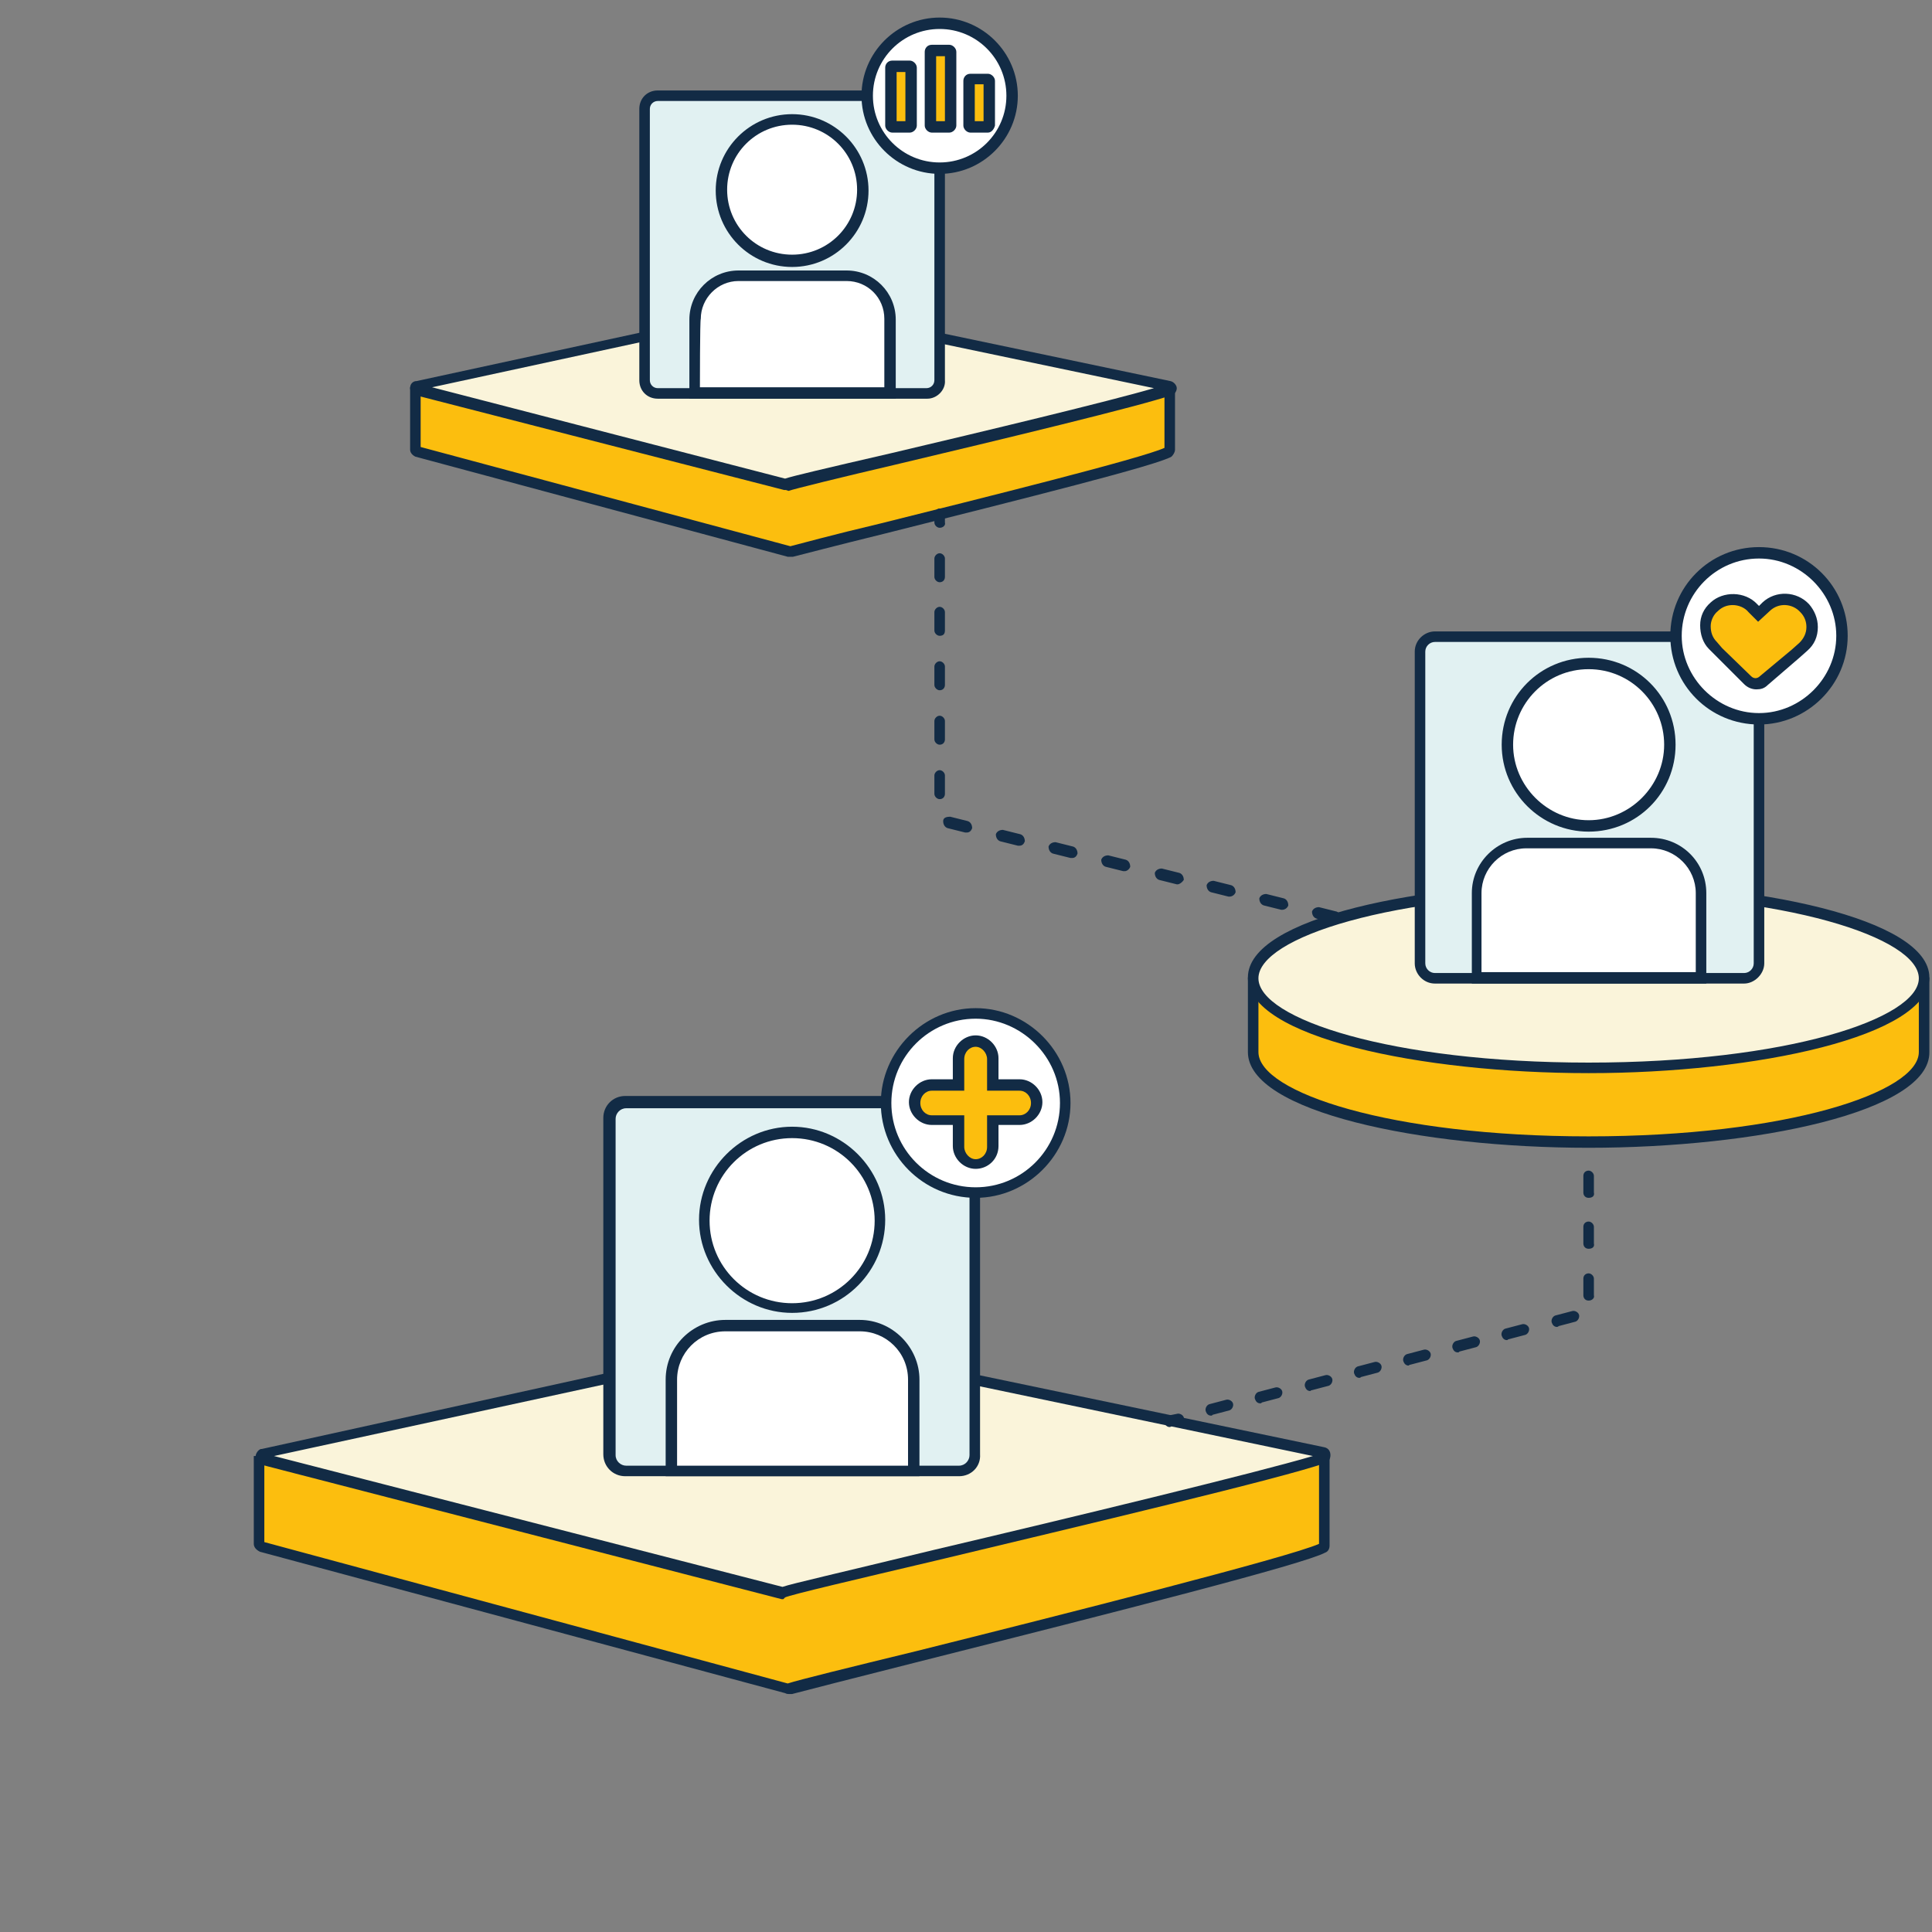<?xml version="1.0" encoding="utf-8"?>
<!-- Generator: Adobe Illustrator 25.3.1, SVG Export Plug-In . SVG Version: 6.00 Build 0)  -->
<svg version="1.1" id="Layer_1" xmlns="http://www.w3.org/2000/svg" xmlns:xlink="http://www.w3.org/1999/xlink" x="0px" y="0px"
	 viewBox="0 0 220 220" style="enable-background:new 0 0 220 220;" xml:space="preserve">
<rect x="0" y="0" width="220" height="220" fill="#808080" stroke="none"/>
<style type="text/css">
	.st0{fill:#FCBE0E;}
	.st1{fill:#122B45;}
	.st2{fill:#FAF4DA;}
	.st3{fill:#E1F1F2;}
	.st4{fill:#FFFFFF;}
</style>
<g>
	<g>
		<path class="st0" d="M29.6,165.8v10c0,0.1,0.1,0.3,0.2,0.3l59.8,16.1c0.1,0,0.3,0,0.4,0c3.8-1.2,57.1-14.1,60.6-16.1
			c0.1-0.1,0.2-0.2,0.2-0.3v-10.1"/>
		<path class="st1" d="M89.8,192.9c-0.1,0-0.2,0-0.4-0.1l-59.8-16.1c-0.4-0.2-0.7-0.5-0.7-0.9v-10h1.2v9.8l59.6,16.1
			c1.2-0.4,6.9-1.8,14.7-3.7c16-4,42.5-10.7,45.8-12.2v-9.9h1.2v10.1c0,0.4-0.2,0.7-0.5,0.8c-2.4,1.3-23.2,6.6-46.2,12.4
			c-7.5,1.9-13.4,3.4-14.5,3.7C90.1,192.9,90,192.9,89.8,192.9L89.8,192.9z"/>
	</g>
	<g>
		<path class="st2" d="M29.9,165.5L89,152.7c0.1,0,0.2,0,0.3,0l61.3,12.8c0.3,0.1,0.3,0.5,0,0.6c-7.4,2.7-60.3,14.7-61.5,15.3
			l-59.2-15.3C29.5,166,29.6,165.6,29.9,165.5L29.9,165.5z"/>
		<path class="st1" d="M89.2,182.1l-0.2,0l-59.2-15.3c-0.5-0.2-0.7-0.5-0.7-0.9c0-0.4,0.3-0.8,0.6-0.9l0.1,0L88.9,152
			c0.2,0,0.4,0,0.6,0l61.3,12.8c0.5,0.1,0.7,0.5,0.7,0.9s-0.2,0.8-0.6,0.9c-4.8,1.7-27.6,7.1-44.3,11.1c-8.9,2.1-16.6,3.9-17.2,4.2
			L89.2,182.1L89.2,182.1z M31.2,165.8l57.9,14.9c1.2-0.4,6.1-1.5,17.2-4.2c15.7-3.7,36.8-8.8,43.2-10.7l-60.2-12.6L31.2,165.8
			L31.2,165.8z"/>
	</g>
</g>
<g>
	<g>
		<g>
			<path class="st3" d="M71.3,125.5h38c1,0,1.8,0.8,1.8,1.9v38.3c0,1-0.8,1.9-1.8,1.9H71.3c-1,0-1.8-0.8-1.8-1.9v-38.3
				C69.4,126.4,70.2,125.5,71.3,125.5z"/>
			<path class="st1" d="M109.2,168.1h-38c-1.4,0-2.5-1.1-2.5-2.5v-38.3c0-1.4,1.1-2.5,2.5-2.5h37.9c1.4,0,2.5,1.1,2.5,2.5v38.3
				C111.7,167,110.6,168.1,109.2,168.1z M71.3,126.2c-0.7,0-1.2,0.6-1.2,1.2v38.3c0,0.7,0.6,1.2,1.2,1.2h37.9c0.7,0,1.2-0.6,1.2-1.2
				v-38.3c0-0.7-0.6-1.2-1.2-1.2H71.3z"/>
		</g>
		<g>
			<g>
				<ellipse class="st4" cx="90.2" cy="138.9" rx="10" ry="10"/>
				<path class="st1" d="M90.2,149.5c-5.8,0-10.6-4.8-10.6-10.6s4.8-10.6,10.6-10.6s10.6,4.8,10.6,10.6S96.1,149.5,90.2,149.5z
					 M90.2,129.6c-5.2,0-9.4,4.2-9.4,9.4s4.2,9.4,9.4,9.4s9.4-4.2,9.4-9.4S95.4,129.6,90.2,129.6z"/>
			</g>
			<g>
				<path class="st4" d="M104,167.5v-10.4c0-3.4-2.8-6.2-6.2-6.2H82.6c-3.4,0-6.2,2.8-6.2,6.2v10.4H104L104,167.5z"/>
				<path class="st1" d="M104.7,168.1H75.8v-11c0-3.8,3.1-6.8,6.8-6.8h15.3c3.7,0,6.8,3.1,6.8,6.8
					C104.7,157.1,104.7,168.1,104.7,168.1z M77.1,166.9h26.3v-9.8c0-3.1-2.5-5.5-5.5-5.5H82.6c-3.1,0-5.5,2.5-5.5,5.5L77.1,166.9
					L77.1,166.9z"/>
			</g>
		</g>
	</g>
	<g>
		<ellipse class="st4" cx="111.1" cy="125.5" rx="10.2" ry="10.2"/>
		<path class="st1" d="M111.1,136.4c-6,0-10.8-4.9-10.8-10.8s4.9-10.8,10.8-10.8s10.8,4.9,10.8,10.8S117,136.4,111.1,136.4z
			 M111.1,116c-5.3,0-9.6,4.3-9.6,9.6s4.3,9.6,9.6,9.6s9.6-4.3,9.6-9.6S116.3,116,111.1,116z"/>
	</g>
	<g>
		<path class="st0" d="M116.1,123.6h-3v-3c0-1.1-0.9-2-2-2s-2,0.9-2,2v3h-3c-1.1,0-2,0.9-2,2s0.9,2,2,2h3v3c0,1.1,0.9,2,2,2
			s2-0.9,2-2v-3h3c1.1,0,2-0.9,2-2S117.2,123.6,116.1,123.6z"/>
		<path class="st1" d="M111.1,133.1c-1.4,0-2.6-1.2-2.6-2.6v-2.4h-2.4c-1.4,0-2.6-1.2-2.6-2.6s1.2-2.6,2.6-2.6h2.4v-2.4
			c0-1.4,1.2-2.6,2.6-2.6s2.6,1.2,2.6,2.6v2.4h2.4c1.4,0,2.6,1.2,2.6,2.6s-1.2,2.6-2.6,2.6h-2.4v2.4
			C113.7,132,112.5,133.1,111.1,133.1z M106.1,124.2c-0.7,0-1.3,0.6-1.3,1.4s0.6,1.4,1.3,1.4h3.7v3.6c0,0.7,0.6,1.4,1.3,1.4
			s1.3-0.6,1.3-1.4v-3.6h3.7c0.7,0,1.3-0.6,1.3-1.4s-0.6-1.4-1.3-1.4h-3.7v-3.6c0-0.7-0.6-1.4-1.3-1.4s-1.3,0.6-1.3,1.4v3.6H106.1z"
			/>
	</g>
</g>
<g>
	<g>
		<path class="st0" d="M47.3,44.1v7.1c0,0.1,0.1,0.2,0.2,0.2l42.4,11.4c0.1,0,0.2,0,0.3,0c2.7-0.8,40.4-10,43-11.4
			c0.1,0,0.1-0.1,0.1-0.2v-7.2"/>
		<path class="st1" d="M90,63.4c-0.1,0-0.2,0-0.3,0L47.3,52c-0.4-0.2-0.6-0.5-0.6-0.8v-7.1h1.2v6.8L90,62.2
			c0.8-0.2,4.8-1.3,10.3-2.6c11.2-2.8,29.7-7.4,32.3-8.6v-6.9h1.2v7.1c0,0.3-0.2,0.6-0.4,0.8c-1.7,1-16.5,4.7-32.8,8.8
			c-5.3,1.3-9.5,2.4-10.3,2.6C90.2,63.4,90.1,63.4,90,63.4z"/>
	</g>
	<g>
		<path class="st2" d="M47.4,43.8l42-9.1c0.1,0,0.2,0,0.2,0l43.4,9.1c0.2,0.1,0.2,0.4,0,0.5c-5.3,1.9-42.8,10.4-43.6,10.8l-42-10.8
			C47.2,44.2,47.2,43.9,47.4,43.8L47.4,43.8z"/>
		<path class="st1" d="M89.5,55.8l-0.2,0l-42-10.8c-0.4-0.2-0.6-0.5-0.6-0.8c0-0.4,0.2-0.7,0.6-0.8l0.1,0l42-9.1c0.2,0,0.3,0,0.5,0
			l43.4,9.1c0.4,0.1,0.7,0.5,0.7,0.8s-0.2,0.7-0.6,0.8c-3.4,1.2-19.6,5.1-31.4,7.9c-6,1.4-11.7,2.8-12.2,3L89.5,55.8L89.5,55.8z
			 M49.2,44.1l40.2,10.4c0.9-0.3,4.3-1.1,12.1-2.9c10.6-2.5,24.8-5.9,29.9-7.4l-42-8.8L49.2,44.1z"/>
	</g>
</g>
<g>
	<path class="st1" d="M133.2,162.5c-0.3,0-0.5-0.2-0.6-0.5c-0.1-0.3,0.1-0.7,0.4-0.8l1-0.2c0.3-0.1,0.7,0.1,0.8,0.4
		c0.1,0.3-0.1,0.7-0.4,0.8l-1,0.2C133.3,162.5,133.2,162.5,133.2,162.5L133.2,162.5z"/>
	<path class="st1" d="M137.9,161.2c-0.3,0-0.5-0.2-0.6-0.5c-0.1-0.3,0.1-0.7,0.4-0.8l1.9-0.5c0.3-0.1,0.7,0.1,0.8,0.4
		c0.1,0.3-0.1,0.7-0.4,0.8l-1.9,0.5C138,161.2,138,161.2,137.9,161.2L137.9,161.2z M143.5,159.8c-0.3,0-0.5-0.2-0.6-0.5
		c-0.1-0.3,0.1-0.7,0.4-0.8l1.9-0.5c0.3-0.1,0.7,0.1,0.8,0.4c0.1,0.3-0.1,0.7-0.4,0.8l-1.9,0.5C143.6,159.8,143.6,159.8,143.5,159.8
		L143.5,159.8z M149.2,158.4c-0.3,0-0.5-0.2-0.6-0.5c-0.1-0.3,0.1-0.7,0.4-0.8l1.9-0.5c0.3-0.1,0.7,0.1,0.8,0.4
		c0.1,0.3-0.1,0.7-0.4,0.8l-1.9,0.5C149.3,158.3,149.2,158.4,149.2,158.4L149.2,158.4z M154.8,156.9c-0.3,0-0.5-0.2-0.6-0.5
		c-0.1-0.3,0.1-0.7,0.4-0.8l1.9-0.5c0.3-0.1,0.7,0.1,0.8,0.4c0.1,0.3-0.1,0.7-0.4,0.8l-1.9,0.5C154.9,156.9,154.8,156.9,154.8,156.9
		L154.8,156.9z M160.4,155.5c-0.3,0-0.5-0.2-0.6-0.5c-0.1-0.3,0.1-0.7,0.4-0.8l1.9-0.5c0.3-0.1,0.7,0.1,0.8,0.4
		c0.1,0.3-0.1,0.7-0.4,0.8l-1.9,0.5C160.5,155.4,160.4,155.5,160.4,155.5L160.4,155.5z M166,154c-0.3,0-0.5-0.2-0.6-0.5
		c-0.1-0.3,0.1-0.7,0.4-0.8l1.9-0.5c0.3-0.1,0.7,0.1,0.8,0.4s-0.1,0.7-0.4,0.8l-1.9,0.5C166.1,154,166.1,154,166,154L166,154z
		 M171.6,152.6c-0.3,0-0.5-0.2-0.6-0.5c-0.1-0.3,0.1-0.7,0.4-0.8l1.9-0.5c0.3-0.1,0.7,0.1,0.8,0.4c0.1,0.3-0.1,0.7-0.4,0.8l-1.9,0.5
		C171.7,152.5,171.7,152.6,171.6,152.6L171.6,152.6z M177.3,151.1c-0.3,0-0.5-0.2-0.6-0.5c-0.1-0.3,0.1-0.7,0.4-0.8l1.9-0.5
		c0.3-0.1,0.7,0.1,0.8,0.4c0.1,0.3-0.1,0.7-0.4,0.8l-1.9,0.5C177.4,151.1,177.3,151.1,177.3,151.1L177.3,151.1z M180.9,148.1
		c-0.4,0-0.6-0.3-0.6-0.6v-1.9c0-0.4,0.3-0.6,0.6-0.6s0.6,0.3,0.6,0.6v1.9C181.6,147.8,181.3,148.1,180.9,148.1z M180.9,142.2
		c-0.4,0-0.6-0.3-0.6-0.6v-1.9c0-0.4,0.3-0.6,0.6-0.6s0.6,0.3,0.6,0.6v1.9C181.6,142,181.3,142.2,180.9,142.2z M180.9,136.4
		c-0.4,0-0.6-0.3-0.6-0.6v-1.9c0-0.4,0.3-0.6,0.6-0.6s0.6,0.3,0.6,0.6v1.9C181.6,136.2,181.3,136.4,180.9,136.4z M180.9,130.6
		c-0.4,0-0.6-0.3-0.6-0.6v-1.9c0-0.4,0.3-0.6,0.6-0.6s0.6,0.3,0.6,0.6v1.9C181.6,130.3,181.3,130.6,180.9,130.6z M180.9,124.8
		c-0.4,0-0.6-0.3-0.6-0.6v-1.9c0-0.4,0.3-0.6,0.6-0.6s0.6,0.3,0.6,0.6v1.9C181.6,124.5,181.3,124.8,180.9,124.8z M180.9,119
		c-0.4,0-0.6-0.3-0.6-0.6v-1.9c0-0.4,0.3-0.6,0.6-0.6s0.6,0.3,0.6,0.6v1.9C181.6,118.7,181.3,119,180.9,119z"/>
	<path class="st1" d="M180.9,113.2c-0.4,0-0.6-0.3-0.6-0.6V112l-0.5-0.1c-0.3-0.1-0.5-0.4-0.5-0.8c0.1-0.3,0.4-0.5,0.8-0.5l1.4,0.4
		v1.5C181.6,112.9,181.3,113.2,180.9,113.2L180.9,113.2z"/>
	<path class="st1" d="M176,111c0,0-0.1,0-0.1,0l-2-0.5c-0.3-0.1-0.5-0.4-0.5-0.8c0.1-0.3,0.4-0.5,0.8-0.5l2,0.5
		c0.3,0.1,0.5,0.4,0.5,0.8C176.5,110.8,176.3,111,176,111L176,111z M170,109.5c0,0-0.1,0-0.1,0l-2-0.5c-0.3-0.1-0.5-0.4-0.5-0.8
		c0.1-0.3,0.4-0.5,0.8-0.5l2,0.5c0.3,0.1,0.5,0.4,0.5,0.8C170.5,109.3,170.3,109.5,170,109.5L170,109.5z M164,108c0,0-0.1,0-0.1,0
		l-2-0.5c-0.3-0.1-0.5-0.4-0.5-0.8c0.1-0.3,0.4-0.5,0.8-0.5l2,0.5c0.3,0.1,0.5,0.4,0.5,0.8C164.5,107.8,164.3,108,164,108L164,108z
		 M158,106.6c0,0-0.1,0-0.1,0l-2-0.5c-0.3-0.1-0.5-0.4-0.5-0.8c0.1-0.3,0.4-0.5,0.8-0.5l2,0.5c0.3,0.1,0.5,0.4,0.5,0.8
		C158.6,106.4,158.3,106.5,158,106.6L158,106.6z M152,105.1c0,0-0.1,0-0.1,0l-2-0.5c-0.3-0.1-0.5-0.4-0.5-0.8
		c0.1-0.3,0.4-0.5,0.8-0.5l2,0.5c0.3,0.1,0.5,0.4,0.5,0.8C152.6,104.9,152.3,105.1,152,105.1L152,105.1z M146,103.6c0,0-0.1,0-0.1,0
		l-2-0.5c-0.3-0.1-0.5-0.4-0.5-0.8c0.1-0.3,0.4-0.5,0.8-0.5l2,0.5c0.3,0.1,0.5,0.4,0.5,0.8C146.6,103.4,146.3,103.6,146,103.6
		L146,103.6z M140,102.1c0,0-0.1,0-0.1,0l-2-0.5c-0.3-0.1-0.5-0.4-0.5-0.8c0.1-0.3,0.4-0.5,0.8-0.5l2,0.5c0.3,0.1,0.5,0.4,0.5,0.8
		C140.6,101.9,140.3,102.1,140,102.1L140,102.1z M134.1,100.7c0,0-0.1,0-0.1,0l-2-0.5c-0.3-0.1-0.5-0.4-0.5-0.8
		c0.1-0.3,0.4-0.5,0.8-0.5l2,0.5c0.3,0.1,0.5,0.4,0.5,0.8C134.6,100.5,134.3,100.7,134.1,100.7z M128.1,99.2c0,0-0.1,0-0.2,0l-2-0.5
		c-0.3-0.1-0.5-0.4-0.5-0.8c0.1-0.3,0.4-0.5,0.8-0.5l2,0.5c0.3,0.1,0.5,0.4,0.5,0.8C128.6,99,128.3,99.2,128.1,99.2L128.1,99.2z
		 M122.1,97.7c0,0-0.1,0-0.2,0l-2-0.5c-0.3-0.1-0.5-0.4-0.5-0.8c0.1-0.3,0.4-0.5,0.8-0.5l2,0.5c0.3,0.1,0.5,0.4,0.5,0.8
		C122.6,97.5,122.4,97.7,122.1,97.7z M116.1,96.3c0,0-0.1,0-0.2,0l-2-0.5c-0.3-0.1-0.5-0.4-0.5-0.8c0.1-0.3,0.4-0.5,0.8-0.5l2,0.5
		c0.3,0.1,0.5,0.4,0.5,0.8C116.6,96.1,116.4,96.3,116.1,96.3z M110.1,94.8c0,0-0.1,0-0.2,0l-2-0.5c-0.3-0.1-0.5-0.4-0.5-0.8
		s0.4-0.5,0.8-0.5l2,0.5c0.3,0.1,0.5,0.4,0.5,0.8C110.6,94.6,110.4,94.8,110.1,94.8z M107,91c-0.3,0-0.6-0.3-0.6-0.6v-2.1
		c0-0.3,0.3-0.6,0.6-0.6s0.6,0.3,0.6,0.6v2.1C107.6,90.7,107.4,91,107,91z M107,84.8c-0.3,0-0.6-0.3-0.6-0.6v-2.1
		c0-0.3,0.3-0.6,0.6-0.6s0.6,0.3,0.6,0.6v2.1C107.6,84.5,107.4,84.8,107,84.8z M107,78.6c-0.3,0-0.6-0.3-0.6-0.6v-2.1
		c0-0.3,0.3-0.6,0.6-0.6s0.6,0.3,0.6,0.6V78C107.6,78.3,107.4,78.6,107,78.6z M107,72.4c-0.3,0-0.6-0.3-0.6-0.6v-2.1
		c0-0.3,0.3-0.6,0.6-0.6s0.6,0.3,0.6,0.6v2.1C107.6,72.2,107.4,72.4,107,72.4z M107,66.3c-0.3,0-0.6-0.3-0.6-0.6v-2.1
		c0-0.3,0.3-0.6,0.6-0.6s0.6,0.3,0.6,0.6v2.1C107.6,66,107.4,66.3,107,66.3z"/>
	<path class="st1" d="M107,60.1c-0.3,0-0.6-0.3-0.6-0.6v-1c0-0.3,0.3-0.6,0.6-0.6s0.6,0.3,0.6,0.6v1C107.7,59.8,107.4,60.1,107,60.1
		z"/>
</g>
<g>
	<path class="st0" d="M142.7,111.4v8.5c0,5.6,17.1,10.2,38.2,10.2s38.2-4.6,38.2-10.2v-8.5"/>
	<path class="st1" d="M180.9,130.7c-19.1,0-38.8-4.1-38.8-10.9v-8.5h1.2v8.5c0,4.6,15.1,9.6,37.6,9.6s37.6-5,37.6-9.6v-8.5h1.2v8.5
		C219.8,126.6,200,130.7,180.9,130.7z"/>
</g>
<g>
	<ellipse class="st2" cx="180.9" cy="111.4" rx="38.2" ry="10.2"/>
	<path class="st1" d="M180.9,122.2c-19.1,0-38.8-4.1-38.8-10.9s19.8-10.8,38.8-10.8s38.8,4.1,38.8,10.8S200,122.2,180.9,122.2z
		 M180.9,101.8c-22.5,0-37.6,5-37.6,9.6s15.1,9.6,37.6,9.6s37.6-5,37.6-9.6S203.4,101.8,180.9,101.8z"/>
</g>
<g>
	<g>
		<g>
			<path class="st3" d="M163.4,72.4h35.2c0.9,0,1.7,0.8,1.7,1.7v35.5c0,0.9-0.8,1.7-1.7,1.7h-35.2c-0.9,0-1.7-0.8-1.7-1.7V74.2
				C161.6,73.2,162.4,72.4,163.4,72.4L163.4,72.4z"/>
			<path class="st1" d="M198.6,112h-35.2c-1.3,0-2.3-1.1-2.3-2.3V74.2c0-1.3,1.1-2.3,2.3-2.3h35.2c1.3,0,2.3,1.1,2.3,2.3v35.5
				C200.9,110.9,199.8,112,198.6,112z M163.4,73.1c-0.6,0-1.1,0.5-1.1,1.1v35.5c0,0.6,0.5,1.1,1.1,1.1h35.2c0.6,0,1.1-0.5,1.1-1.1
				V74.2c0-0.6-0.5-1.1-1.1-1.1H163.4z"/>
		</g>
		<g>
			<g>
				<ellipse class="st4" cx="180.9" cy="84.8" rx="9.3" ry="9.3"/>
				<path class="st1" d="M180.9,94.7c-5.4,0-9.9-4.4-9.9-9.9s4.4-9.9,9.9-9.9s9.9,4.4,9.9,9.9S186.4,94.7,180.9,94.7z M180.9,76.2
					c-4.8,0-8.6,3.9-8.6,8.6s3.9,8.6,8.6,8.6s8.6-3.9,8.6-8.6S185.7,76.2,180.9,76.2z"/>
			</g>
			<g>
				<path class="st4" d="M193.8,111.4v-9.6c0-3.2-2.6-5.7-5.7-5.7h-14.2c-3.1,0-5.7,2.6-5.7,5.7v9.6H193.8L193.8,111.4z"/>
				<path class="st1" d="M194.4,112h-26.8v-10.3c0-3.5,2.9-6.3,6.3-6.3H188c3.5,0,6.3,2.8,6.3,6.3V112z M168.8,110.7h24.3v-9
					c0-2.8-2.3-5.1-5.1-5.1h-14.2c-2.8,0-5.1,2.3-5.1,5.1V110.7z"/>
			</g>
		</g>
	</g>
	<g>
		<ellipse class="st4" cx="200.3" cy="72.4" rx="9.5" ry="9.5"/>
		<path class="st1" d="M200.3,82.5c-5.6,0-10.1-4.5-10.1-10.1s4.5-10.1,10.1-10.1s10.1,4.5,10.1,10.1S205.8,82.5,200.3,82.5z
			 M200.3,63.6c-4.9,0-8.8,4-8.8,8.8s4,8.8,8.8,8.8s8.8-4,8.8-8.8S205.1,63.6,200.3,63.6z"/>
	</g>
	<g>
		<path class="st0" d="M205.5,69.3c-1.2-1.2-3.1-1.3-4.4-0.2l-0.9,0.8l-0.6-0.7c-0.6-0.7-1.4-1-2.3-1c-0.8,0-1.5,0.3-2.1,0.8
			c-1.2,1.2-1.3,3.1-0.1,4.4l0.6,0.7l3.4,3.3c0.5,0.5,1.3,0.5,1.8,0.1l3.6-3l0.9-0.8c0.7-0.6,1-1.4,1-2.3
			C206.3,70.7,206,69.9,205.5,69.3L205.5,69.3z"/>
		<path class="st1" d="M200,78.5c-0.5,0-1-0.2-1.4-0.6l-4-4c-0.7-0.7-1-1.7-1-2.7c0-1,0.4-1.9,1.2-2.6c1.4-1.3,3.9-1.3,5.3,0.2
			l0.2,0.2l0.4-0.4c1.5-1.4,3.9-1.3,5.3,0.2c0.6,0.7,1,1.6,1,2.6c0,1.1-0.4,2-1.2,2.7l-0.9,0.8l-3.6,3.1
			C200.9,78.4,200.5,78.5,200,78.5L200,78.5z M197.3,68.9c-0.6,0-1.2,0.2-1.7,0.7c-0.5,0.4-0.8,1.1-0.8,1.7c0,0.7,0.2,1.3,0.7,1.8
			l0.6,0.7l3.3,3.2c0.3,0.3,0.7,0.3,1,0l3.6-3l0.9-0.8c0.5-0.5,0.8-1.1,0.8-1.8c0-0.6-0.2-1.2-0.7-1.7l0,0c-0.9-1-2.5-1.1-3.5-0.1
			l-1.3,1.2l-1.1-1.1C198.7,69.2,198,68.9,197.3,68.9L197.3,68.9z"/>
	</g>
</g>
<g>
	<g>
		<g>
			<path class="st3" d="M74.9,10.9h30.6c0.8,0,1.5,0.7,1.5,1.5v30.9c0,0.8-0.7,1.5-1.5,1.5H74.9c-0.8,0-1.5-0.7-1.5-1.5V12.4
				C73.4,11.6,74.1,10.9,74.9,10.9z"/>
			<path class="st1" d="M105.6,45.4H74.9c-1.2,0-2.1-0.9-2.1-2.1V12.4c0-1.2,0.9-2.1,2.1-2.1h30.6c1.2,0,2.1,1,2.1,2.1v30.9
				C107.7,44.4,106.7,45.4,105.6,45.4z M74.9,11.5c-0.5,0-0.9,0.4-0.9,0.9v30.9c0,0.5,0.4,0.9,0.9,0.9h30.6c0.5,0,0.9-0.4,0.9-0.9
				V12.4c0-0.5-0.4-0.9-0.9-0.9C105.6,11.5,74.9,11.5,74.9,11.5z"/>
		</g>
		<g>
			<g>
				<ellipse class="st4" cx="90.2" cy="21.7" rx="8.1" ry="8.1"/>
				<path class="st1" d="M90.2,30.4c-4.8,0-8.7-3.9-8.7-8.7s3.9-8.7,8.7-8.7s8.7,3.9,8.7,8.7S95,30.4,90.2,30.4z M90.2,14.2
					c-4.1,0-7.4,3.3-7.4,7.4s3.3,7.4,7.4,7.4s7.4-3.3,7.4-7.4S94.3,14.2,90.2,14.2z"/>
			</g>
			<g>
				<path class="st4" d="M101.4,44.8v-8.4c0-2.7-2.2-5-5-5H84.1c-2.7,0-5,2.2-5,5v8.4H101.4L101.4,44.8z"/>
				<path class="st1" d="M102,45.4H78.5v-9c0-3.1,2.5-5.6,5.6-5.6h12.3c3.1,0,5.6,2.5,5.6,5.6C102,36.4,102,45.4,102,45.4z
					 M79.7,44.1h21v-7.8c0-2.4-1.9-4.3-4.3-4.3H84.1c-2.4,0-4.3,2-4.3,4.3C79.7,36.4,79.7,44.1,79.7,44.1z"/>
			</g>
		</g>
	</g>
	<g>
		<ellipse class="st4" cx="107" cy="10.9" rx="8.2" ry="8.2"/>
		<path class="st1" d="M107,19.8c-4.9,0-8.9-4-8.9-8.9s4-8.9,8.9-8.9s8.9,4,8.9,8.9S111.9,19.8,107,19.8z M107,3.3
			c-4.2,0-7.6,3.4-7.6,7.6s3.4,7.6,7.6,7.6s7.6-3.4,7.6-7.6S111.2,3.3,107,3.3z"/>
	</g>
	<g>
		<path class="st0" d="M112.5,14.5h-2c-0.1,0-0.1-0.1-0.1-0.2V9.2c0-0.1,0.1-0.2,0.1-0.2h2c0.1,0,0.1,0.1,0.1,0.2v5.1
			C112.6,14.4,112.6,14.5,112.5,14.5z M108.1,14.5h-2c-0.1,0-0.1-0.1-0.1-0.2V5.9c0-0.1,0.1-0.2,0.1-0.2h2c0.1,0,0.1,0.1,0.1,0.2
			v8.4C108.2,14.4,108.2,14.5,108.1,14.5z M103.6,14.5h-2c-0.1,0-0.1-0.1-0.1-0.2V7.7c0-0.1,0.1-0.2,0.1-0.2h2
			c0.1,0,0.1,0.1,0.1,0.2v6.6C103.8,14.4,103.7,14.5,103.6,14.5z"/>
		<path class="st1" d="M112.5,15.1h-2c-0.4,0-0.8-0.4-0.8-0.8V9.2c0-0.4,0.3-0.8,0.8-0.8h2c0.4,0,0.8,0.4,0.8,0.8v5.1
			C113.2,14.7,112.9,15.1,112.5,15.1z M111,13.8h1V9.6h-1V13.8z M108.1,15.1h-2c-0.4,0-0.8-0.4-0.8-0.8V5.9c0-0.4,0.3-0.8,0.8-0.8h2
			c0.4,0,0.8,0.4,0.8,0.8v8.4C108.9,14.7,108.5,15.1,108.1,15.1z M106.6,13.8h1V6.4h-1V13.8z M103.6,15.1h-2c-0.4,0-0.8-0.4-0.8-0.8
			V7.7c0-0.4,0.3-0.8,0.8-0.8h2c0.4,0,0.8,0.4,0.8,0.8v6.6C104.4,14.7,104,15.1,103.6,15.1z M102.1,13.8h1V8.2h-1V13.8z"/>
	</g>
</g>
</svg>
